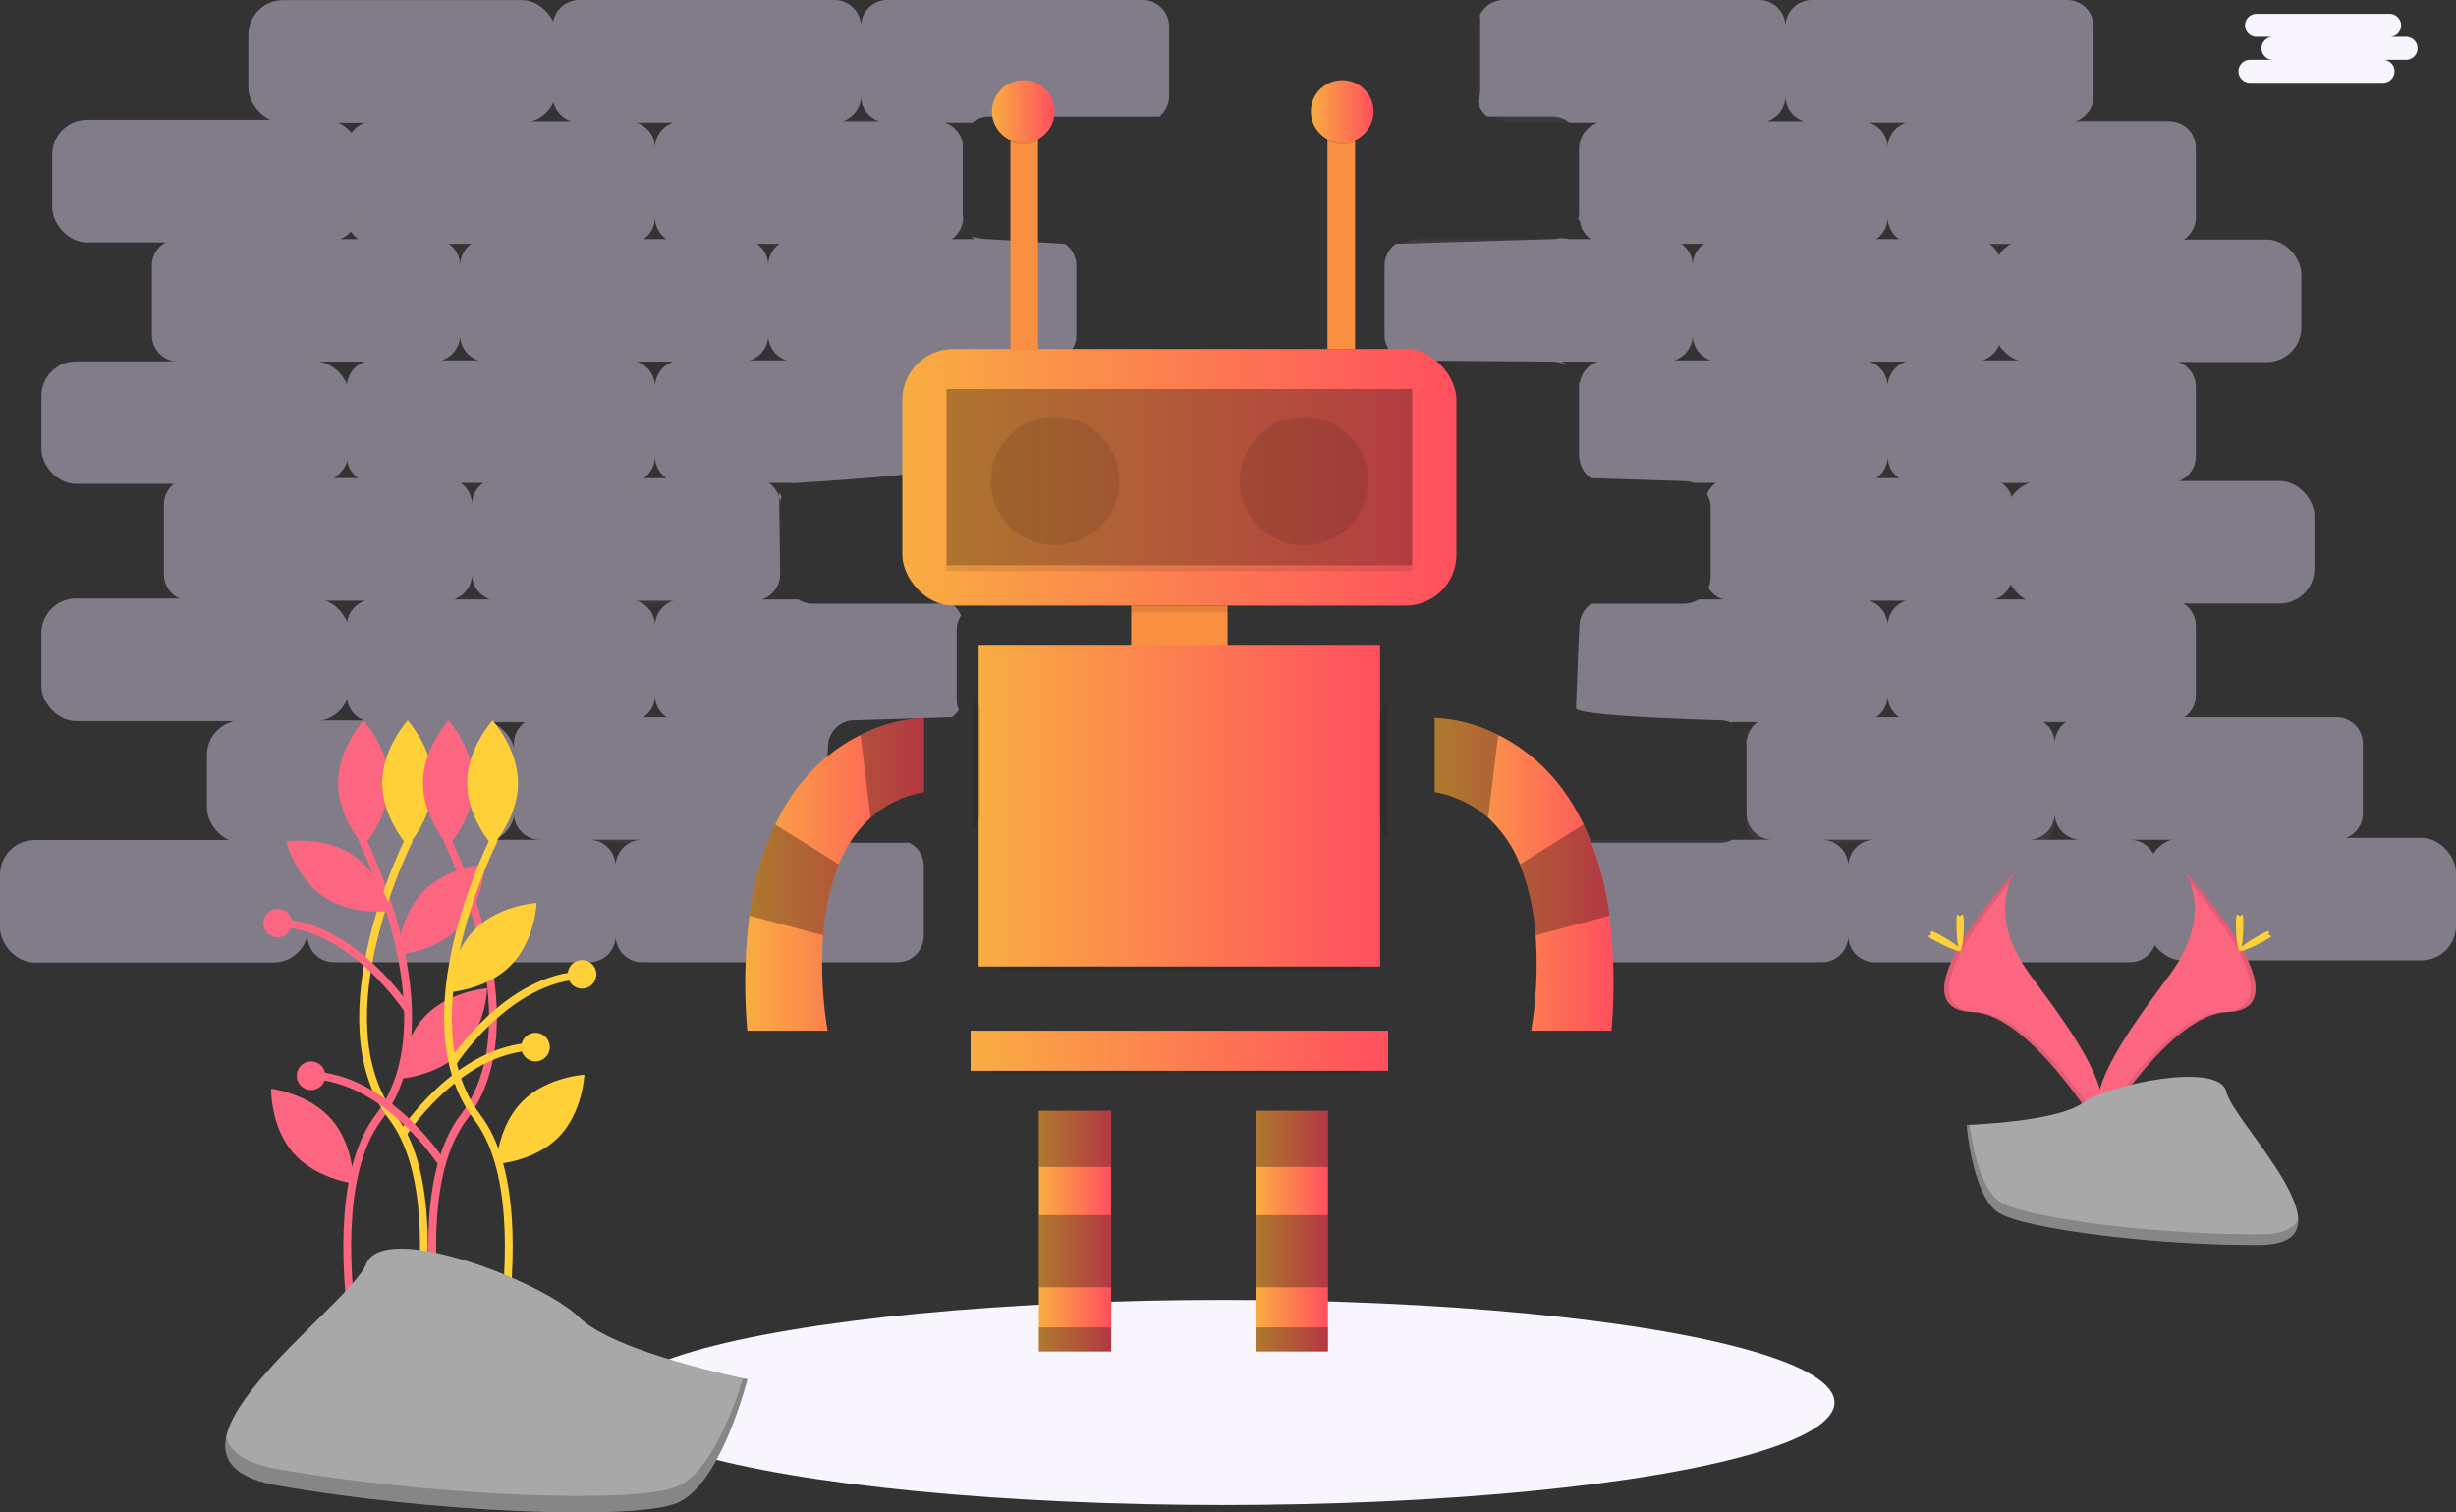 <svg id="_12_sztucznaInteligencja" data-name="12_sztucznaInteligencja" xmlns="http://www.w3.org/2000/svg" xmlns:xlink="http://www.w3.org/1999/xlink" width="627.445" height="386.358" viewBox="0 0 627.445 386.358">
  <rect x="0" y="0" width="627.445" height="386.358" fill="#333333" stroke="none"/>
  <defs>
    <linearGradient id="linear-gradient" y1="0.5" x2="1" y2="0.5" gradientUnits="objectBoundingBox">
      <stop offset="0" stop-color="#f9ad41"/>
      <stop offset="1" stop-color="#ff4f5f"/>
    </linearGradient>
  </defs>
  <ellipse id="Ellipse_2626" data-name="Ellipse 2626" cx="156.17" cy="26.2" rx="156.17" ry="26.2" transform="translate(156.326 332.076)" fill="#f8f5fd"/>
  <g id="Group_3922" data-name="Group 3922" opacity="0.44">
    <path id="Path_3431" data-name="Path 3431" d="M536.5,332.707a6.8,6.8,0,0,0,.062.876,6.766,6.766,0,0,1-.062-.876Z" transform="translate(-261.516 -247.078)" fill="#e3d9f2"/>
    <path id="Path_3432" data-name="Path 3432" d="M665.418,301.82c.012.078.027.155.036.234C665.445,301.975,665.43,301.9,665.418,301.82Z" transform="translate(-311.788 -235.011)" fill="#e3d9f2"/>
    <path id="Path_3433" data-name="Path 3433" d="M665.15,300.546c.022.081.044.163.063.246C665.194,300.709,665.172,300.628,665.15,300.546Z" transform="translate(-311.683 -234.513)" fill="#e3d9f2"/>
    <path id="Path_3434" data-name="Path 3434" d="M665.219,335.124c-.03.134-.065.267-.1.4C665.154,335.391,665.188,335.258,665.219,335.124Z" transform="translate(-311.67 -248.022)" fill="#e3d9f2"/>
    <path id="Path_3435" data-name="Path 3435" d="M665.423,334.069c-.018.143-.039.285-.065.425C665.384,334.354,665.405,334.212,665.423,334.069Z" transform="translate(-311.764 -247.61)" fill="#e3d9f2"/>
    <path id="Path_3436" data-name="Path 3436" d="M541.54,341.873a6.79,6.79,0,0,1-1.445-1.015A6.768,6.768,0,0,0,541.54,341.873Z" transform="translate(-262.917 -250.263)" fill="#e3d9f2"/>
    <path id="Path_3437" data-name="Path 3437" d="M539.64,340.387a6.815,6.815,0,0,1-.576-.61A6.782,6.782,0,0,0,539.64,340.387Z" transform="translate(-262.515 -249.84)" fill="#e3d9f2"/>
    <path id="Path_3438" data-name="Path 3438" d="M730.065,551.672a6.657,6.657,0,0,0-.287-.784A6.7,6.7,0,0,1,730.065,551.672Z" transform="translate(-336.885 -332.319)" fill="#e3d9f2"/>
    <path id="Path_3439" data-name="Path 3439" d="M724.741,545.507a6.779,6.779,0,0,1,.77.469,6.739,6.739,0,0,0-.77-.469Z" transform="translate(-334.921 -330.216)" fill="#e3d9f2"/>
    <path id="Path_3440" data-name="Path 3440" d="M727.219,547.272a6.774,6.774,0,0,1,1.078,1.3,6.776,6.776,0,0,0-1.078-1.3Z" transform="translate(-335.888 -330.906)" fill="#e3d9f2"/>
    <path id="Path_3441" data-name="Path 3441" d="M726.042,546.3a6.816,6.816,0,0,1,.641.519A6.8,6.8,0,0,0,726.042,546.3Z" transform="translate(-335.428 -330.528)" fill="#e3d9f2"/>
    <path id="Path_3442" data-name="Path 3442" d="M729.466,550.282a6.719,6.719,0,0,0-.338-.637,6.711,6.711,0,0,1,.338.637Z" transform="translate(-336.632 -331.833)" fill="#e3d9f2"/>
    <path id="Path_3443" data-name="Path 3443" d="M730.461,553.112a6.688,6.688,0,0,0-.143-.667A6.688,6.688,0,0,1,730.461,553.112Z" transform="translate(-337.096 -332.927)" fill="#e3d9f2"/>
    <path id="Path_3444" data-name="Path 3444" d="M908.744,375.4H869.913a6.735,6.735,0,0,0,2.905-5.541V352.054a6.752,6.752,0,0,0-6.756-6.748H821.368a6.75,6.75,0,0,0,4.7-6.428V321.072a6.734,6.734,0,0,0-2.905-5.541h42.9a6.752,6.752,0,0,0,6.756-6.748V290.978a6.752,6.752,0,0,0-6.756-6.748H818.311a6.75,6.75,0,0,0,4.7-6.428V260a6.734,6.734,0,0,0-2.905-5.541h45.955a6.752,6.752,0,0,0,6.756-6.748V229.9a6.752,6.752,0,0,0-6.756-6.748H842.006a6.75,6.75,0,0,0,4.7-6.428V198.922a6.752,6.752,0,0,0-6.756-6.748H774.736a6.752,6.752,0,0,0-6.756,6.748,6.752,6.752,0,0,0-6.756-6.748H696.007a6.752,6.752,0,0,0-6.122,3.907,6.758,6.758,0,0,1,.13,1.314V215.2a6.7,6.7,0,0,1-.632,2.836,6.734,6.734,0,0,0,2.351,3.912h16.749a6.731,6.731,0,0,1,4.279,1.527h7.3a6.75,6.75,0,0,0-4.7,6.428,6.754,6.754,0,0,0-.126-1.278c0,.024,0,.047,0,.071V246.5a6.731,6.731,0,0,1-.22,1.683,2.457,2.457,0,0,1,.29.372,6.787,6.787,0,0,0,.053-.848,6.717,6.717,0,0,0,.113,1.166,1.986,1.986,0,0,1,.151.676,6.758,6.758,0,0,0,2.641,3.7h-5.81c.052-.036.1-.08.149-.117-.54.013-1.083-.045-1.623-.052a1.5,1.5,0,0,1-.561-.116,6.756,6.756,0,0,1-1.938.285l-40.022,1.207A6.735,6.735,0,0,0,665.556,260V277.8a6.749,6.749,0,0,0,4.7,6.428l38.226.32a6.76,6.76,0,0,1,1.983.3,7.39,7.39,0,0,1,1.263.222c.032-.007.064-.01.1-.016a6.721,6.721,0,0,0-1.165-.5h9.4a6.75,6.75,0,0,0-4.7,6.428,6.77,6.77,0,0,0-.1-1.167,1.493,1.493,0,0,1-.148.181,6.759,6.759,0,0,1,.129,1.305V309.1c0,.826.122.628.122-.32a6.734,6.734,0,0,0,2.905,5.54l23.848.763a6.734,6.734,0,0,1,2.393.444h5.739a6.776,6.776,0,0,0-2.335,2.853,6.7,6.7,0,0,1,.958,3.451v17.806a6.714,6.714,0,0,1-.567,2.7,6.771,6.771,0,0,0,3.741,2.963h-6.266a6.724,6.724,0,0,1-3.663,1.083H718.458a6.732,6.732,0,0,0-3.1,5.665c0-2.378-.887,21.056-.887,21.056,0,2.1,36.812,3.054,36.812,3.054a6.734,6.734,0,0,1,2.717.572,4.734,4.734,0,0,1,1.169-.1c-.012-.009-.023-.019-.035-.028h5.81a6.734,6.734,0,0,0-2.905,5.541,6.751,6.751,0,0,0-.075-.962c-.032.073-.065.145-.1.215a6.736,6.736,0,0,1,.176,1.511v17.042A6.752,6.752,0,0,0,764.8,406.7H754.4a6.727,6.727,0,0,1-3.114.763H708.944a6.742,6.742,0,0,0-3.642,5.984v17.806A6.752,6.752,0,0,0,712.059,438h65.217a6.752,6.752,0,0,0,6.756-6.748A6.752,6.752,0,0,0,790.787,438H856a6.752,6.752,0,0,0,6.756-6.748V413.449A6.752,6.752,0,0,0,856,406.7h52.74a6.752,6.752,0,0,0,6.756-6.748V382.148a6.752,6.752,0,0,0-6.756-6.748ZM747.19,254.456A6.734,6.734,0,0,0,744.285,260a6.735,6.735,0,0,0-2.905-5.541Zm-7.607,29.774a6.75,6.75,0,0,0,4.7-6.428,6.749,6.749,0,0,0,4.7,6.428Zm23.695-61.075a6.75,6.75,0,0,0,4.7-6.428,6.749,6.749,0,0,0,4.7,6.428Zm20.754,190.293a6.752,6.752,0,0,0-6.756-6.748h13.512a6.752,6.752,0,0,0-6.756,6.748Zm7.154-38.049a6.735,6.735,0,0,0,2.905-5.541A6.735,6.735,0,0,0,797,375.4Zm2.905-23.346a6.75,6.75,0,0,0-4.7-6.428h9.4A6.75,6.75,0,0,0,794.09,352.054Zm-2.905-37.729a6.734,6.734,0,0,0,2.905-5.54A6.734,6.734,0,0,0,797,314.324Zm2.905-23.346a6.749,6.749,0,0,0-4.7-6.428h9.4a6.75,6.75,0,0,0-4.7,6.428Zm-2.905-37.729a6.734,6.734,0,0,0,2.905-5.541A6.734,6.734,0,0,0,797,253.249ZM794.09,229.9a6.75,6.75,0,0,0-4.7-6.428h9.4a6.75,6.75,0,0,0-4.7,6.428Zm45.586,146.7a6.734,6.734,0,0,0-2.905,5.541,6.734,6.734,0,0,0-2.905-5.541ZM830.016,406.7a6.752,6.752,0,0,0,6.756-6.748,6.752,6.752,0,0,0,6.756,6.748Z" transform="translate(-311.842 -192.174)" fill="#e3d9f2"/>
    <path id="Path_3445" data-name="Path 3445" d="M747.2,483.79" transform="translate(-343.679 -306.104)" fill="#e3d9f2"/>
    <path id="Path_3446" data-name="Path 3446" d="M730.671,554.777a6.787,6.787,0,0,0-.061-.859,6.742,6.742,0,0,1,.061.859Z" transform="translate(-337.21 -333.502)" fill="#e3d9f2"/>
    <path id="Path_3447" data-name="Path 3447" d="M665.536,332.707c0,.214-.013.425-.032.633C665.524,333.131,665.536,332.921,665.536,332.707Z" transform="translate(-311.821 -247.078)" fill="#e3d9f2"/>
    <path id="Path_3448" data-name="Path 3448" d="M536.63,334.358a6.655,6.655,0,0,0,.173.8,6.667,6.667,0,0,1-.173-.8Z" transform="translate(-261.566 -247.723)" fill="#e3d9f2"/>
    <path id="Path_3449" data-name="Path 3449" d="M412.386,399.074a1.539,1.539,0,0,1-.288-.342,1.646,1.646,0,0,1-.192-.563,13.6,13.6,0,0,0,.021,1.388,6.7,6.7,0,0,1,.314,2,6.7,6.7,0,0,1,.3-1.941,2.79,2.79,0,0,1-.142-.472C412.39,399.117,412.39,399.1,412.386,399.074Z" transform="translate(-212.925 -272.653)" fill="#e3d9f2"/>
    <path id="Path_3450" data-name="Path 3450" d="M402.464,192.174H337.247a6.752,6.752,0,0,0-6.756,6.748,6.752,6.752,0,0,0-6.756-6.748H258.519a6.752,6.752,0,0,0-6.756,6.748v17.806a6.749,6.749,0,0,0,4.7,6.428H205.9a6.752,6.752,0,0,0-6.756,6.748v17.806a6.734,6.734,0,0,0,2.905,5.541H156.1A6.752,6.752,0,0,0,149.34,260V277.8a6.752,6.752,0,0,0,6.756,6.748h47.752a6.75,6.75,0,0,0-4.7,6.428v17.806a6.734,6.734,0,0,0,2.905,5.541h-42.9a6.752,6.752,0,0,0-6.756,6.748v17.806a6.752,6.752,0,0,0,6.756,6.748h44.694a6.75,6.75,0,0,0-4.7,6.428v17.806a6.752,6.752,0,0,0,6.756,6.748h38.83a6.734,6.734,0,0,0-2.905,5.541v17.806a6.752,6.752,0,0,0,6.756,6.748h-52.74a6.752,6.752,0,0,0-6.756,6.748v17.806A6.752,6.752,0,0,0,195.842,438h65.217a6.752,6.752,0,0,0,6.756-6.748A6.752,6.752,0,0,0,274.57,438h65.217a6.752,6.752,0,0,0,6.756-6.748V413.449a6.742,6.742,0,0,0-3.641-5.984H328.839a6.727,6.727,0,0,1-3.114-.763H313.8a6.752,6.752,0,0,0,6.756-6.748c0,2.936,1.529-17.042,1.529-17.042a6.752,6.752,0,0,1,6.756-6.748L353.7,375.4a6.8,6.8,0,0,0,1.79-1.846,6.7,6.7,0,0,1-.536-2.612V353.137a6.708,6.708,0,0,1,1.117-3.713,6.769,6.769,0,0,0-2.562-3.035H318.138a6.724,6.724,0,0,1-3.663-1.083h-9.324a6.75,6.75,0,0,0,4.7-6.428l-.24-17.676c0-.8-.043-1.5-.074-2.125a6.76,6.76,0,0,0-2.591-3.545h5.81c-.044.03-.082.067-.126.1,3.294-.189,40.918-2.393,43.977-4.852a5.294,5.294,0,0,1-.045-1.412,6.761,6.761,0,0,1-.086-1.026V290.535c0-.221.012-.439.033-.655a6.758,6.758,0,0,0-4.613-5.33h8.221a6.727,6.727,0,0,1,3.114-.763h18.648a6.741,6.741,0,0,0,3.642-5.984V260a6.735,6.735,0,0,0-2.905-5.541l-19.384-1.207c-3.285,0-5.458-1.2-3.728,0H353.7a6.733,6.733,0,0,0,2.9-5.5,6.769,6.769,0,0,1-.12-1.247V228.7c0-.015,0-.029,0-.043a6.757,6.757,0,0,0-4.582-5.178h7.057a6.731,6.731,0,0,1,4.279-1.527h43.5a6.724,6.724,0,0,0,2.483-5.221V198.922a6.752,6.752,0,0,0-6.756-6.748Zm-171.49,62.283A6.735,6.735,0,0,0,228.068,260a6.735,6.735,0,0,0-2.905-5.541ZM228.068,277.8a6.749,6.749,0,0,0,4.7,6.428h-9.4A6.75,6.75,0,0,0,228.068,277.8Zm5.963,37.729a6.734,6.734,0,0,0-2.905,5.541,6.734,6.734,0,0,0-2.905-5.541Zm-7.608,29.774a6.75,6.75,0,0,0,4.7-6.428,6.749,6.749,0,0,0,4.7,6.428Zm83.278-90.85A6.735,6.735,0,0,0,306.8,260a6.735,6.735,0,0,0-2.905-5.541ZM267.814,413.449a6.752,6.752,0,0,0-6.756-6.748H274.57a6.752,6.752,0,0,0-6.756,6.748Zm7.154-38.049a6.735,6.735,0,0,0,2.905-5.541,6.734,6.734,0,0,0,2.905,5.541Zm2.905-23.346a6.75,6.75,0,0,0-4.7-6.428h9.4a6.75,6.75,0,0,0-4.7,6.428Zm-2.905-37.729a6.735,6.735,0,0,0,2.905-5.541,6.734,6.734,0,0,0,2.905,5.541Zm2.905-23.346a6.75,6.75,0,0,0-4.7-6.428h9.4a6.75,6.75,0,0,0-4.7,6.428Zm-2.905-37.729a6.734,6.734,0,0,0,2.905-5.541,6.735,6.735,0,0,0,2.905,5.541Zm2.905-23.346a6.75,6.75,0,0,0-4.7-6.428h9.4A6.75,6.75,0,0,0,277.873,229.9Zm24.221,54.328a6.75,6.75,0,0,0,4.7-6.428,6.749,6.749,0,0,0,4.7,6.428Zm23.695-61.075a6.75,6.75,0,0,0,4.7-6.428,6.749,6.749,0,0,0,4.7,6.428Z" transform="translate(-110.538 -192.174)" fill="#e3d9f2"/>
    <path id="Path_3451" data-name="Path 3451" d="M540.143,295.237c.032-.029.063-.059.1-.087C540.206,295.178,540.175,295.208,540.143,295.237Z" transform="translate(-262.935 -232.405)" fill="#e3d9f2"/>
    <path id="Path_3452" data-name="Path 3452" d="M539.343,296.027c-.033.036-.067.072-.1.109C539.277,296.1,539.31,296.063,539.343,296.027Z" transform="translate(-262.585 -232.748)" fill="#e3d9f2"/>
    <path id="Path_3453" data-name="Path 3453" d="M538.478,297.139c.016-.022.033-.043.048-.064C538.511,297.1,538.493,297.116,538.478,297.139Z" transform="translate(-262.286 -233.157)" fill="#e3d9f2"/>
    <path id="Path_3454" data-name="Path 3454" d="M536.979,335.9a6.712,6.712,0,0,0,.283.771,6.7,6.7,0,0,1-.283-.771Z" transform="translate(-261.702 -248.326)" fill="#e3d9f2"/>
    <path id="Path_3455" data-name="Path 3455" d="M538.16,338.53a6.755,6.755,0,0,0,.5.695A6.755,6.755,0,0,1,538.16,338.53Z" transform="translate(-262.162 -249.353)" fill="#e3d9f2"/>
    <path id="Path_3456" data-name="Path 3456" d="M537.5,337.283a6.7,6.7,0,0,0,.4.753,6.694,6.694,0,0,1-.4-.753Z" transform="translate(-261.904 -248.866)" fill="#e3d9f2"/>
    <path id="Path_3457" data-name="Path 3457" d="M536.806,300.792c.019-.082.041-.164.063-.246C536.846,300.628,536.825,300.709,536.806,300.792Z" transform="translate(-261.634 -234.513)" fill="#e3d9f2"/>
    <path id="Path_3458" data-name="Path 3458" d="M537.18,299.572c.024-.067.047-.135.074-.2C537.227,299.437,537.2,299.5,537.18,299.572Z" transform="translate(-261.78 -234.054)" fill="#e3d9f2"/>
    <path id="Path_3459" data-name="Path 3459" d="M536.582,302.054c.009-.079.024-.156.036-.234C536.606,301.9,536.591,301.975,536.582,302.054Z" transform="translate(-261.547 -235.011)" fill="#e3d9f2"/>
    <path id="Path_3460" data-name="Path 3460" d="M537.79,298.293l.011-.024Z" transform="translate(-262.018 -233.624)" fill="#e3d9f2"/>
    <rect id="Rectangle_2666" data-name="Rectangle 2666" width="78.728" height="31.301" rx="8.839" transform="translate(220.718 31.301) rotate(180)" fill="#e3d9f2" opacity="0.1"/>
    <rect id="Rectangle_2667" data-name="Rectangle 2667" width="78.728" height="31.301" rx="8.839" transform="translate(456.138 31.301) rotate(180)" fill="#e3d9f2" opacity="0.1"/>
    <rect id="Rectangle_2668" data-name="Rectangle 2668" width="78.728" height="31.301" rx="8.839" transform="translate(560.854 61.839) rotate(180)" fill="#e3d9f2" opacity="0.1"/>
    <rect id="Rectangle_2669" data-name="Rectangle 2669" width="78.728" height="31.301" rx="8.839" transform="translate(432.443 92.376) rotate(180)" fill="#e3d9f2" opacity="0.1"/>
    <rect id="Rectangle_2670" data-name="Rectangle 2670" width="78.728" height="31.301" rx="8.839" transform="translate(560.854 123.678) rotate(180)" fill="#e3d9f2" opacity="0.1"/>
    <rect id="Rectangle_2671" data-name="Rectangle 2671" width="78.728" height="31.301" rx="8.839" transform="translate(560.854 184.753) rotate(180)" fill="#e3d9f2" opacity="0.1"/>
    <path id="Path_3461" data-name="Path 3461" d="M890.974,494.136H822.083a4.917,4.917,0,0,0-4.719,3.536,3.146,3.146,0,0,1-.056.828,3.476,3.476,0,0,1-.14.47c0,.026,0,.052,0,.079v21.475a4.916,4.916,0,0,0,4.919,4.913h68.891a4.916,4.916,0,0,0,4.919-4.913V499.048A4.916,4.916,0,0,0,890.974,494.136Z" transform="translate(-370.963 -310.146)" fill="#e3d9f2" opacity="0.1"/>
    <rect id="Rectangle_2672" data-name="Rectangle 2672" width="78.728" height="31.301" rx="8.839" transform="translate(472.189 245.828) rotate(180)" fill="#e3d9f2" opacity="0.1"/>
    <rect id="Rectangle_2673" data-name="Rectangle 2673" width="78.728" height="31.301" rx="8.839" transform="translate(245.941 61.839) rotate(180)" fill="#e3d9f2" opacity="0.1"/>
    <rect id="Rectangle_2674" data-name="Rectangle 2674" width="78.728" height="31.301" rx="8.839" transform="translate(197.023 92.376) rotate(180)" fill="#e3d9f2" opacity="0.1"/>
    <rect id="Rectangle_2675" data-name="Rectangle 2675" width="78.728" height="31.301" rx="8.839" transform="translate(167.213 123.678) rotate(180)" fill="#e3d9f2" opacity="0.1"/>
    <rect id="Rectangle_2676" data-name="Rectangle 2676" width="78.728" height="31.301" rx="8.839" transform="translate(199.316 154.215) rotate(180)" fill="#e3d9f2" opacity="0.1"/>
    <rect id="Rectangle_2677" data-name="Rectangle 2677" width="78.728" height="31.301" rx="8.839" transform="translate(167.213 184.753) rotate(180)" fill="#e3d9f2" opacity="0.1"/>
    <rect id="Rectangle_2678" data-name="Rectangle 2678" width="78.728" height="31.301" rx="8.839" transform="translate(131.597 215.324) rotate(180)" fill="#e3d9f2"/>
    <rect id="Rectangle_2679" data-name="Rectangle 2679" width="78.728" height="31.301" rx="8.839" transform="translate(591.272 154.181) rotate(180)" fill="#e3d9f2"/>
    <rect id="Rectangle_2680" data-name="Rectangle 2680" width="78.728" height="31.301" rx="8.839" transform="translate(587.933 92.483) rotate(180)" fill="#e3d9f2"/>
    <rect id="Rectangle_2681" data-name="Rectangle 2681" width="78.728" height="31.301" rx="8.839" transform="translate(627.445 245.34) rotate(180)" fill="#e3d9f2"/>
    <rect id="Rectangle_2682" data-name="Rectangle 2682" width="78.728" height="31.301" rx="8.839" transform="translate(78.728 245.896) rotate(180)" fill="#e3d9f2"/>
    <rect id="Rectangle_2683" data-name="Rectangle 2683" width="78.728" height="31.301" rx="8.839" transform="translate(89.302 184.197) rotate(180)" fill="#e3d9f2"/>
    <rect id="Rectangle_2684" data-name="Rectangle 2684" width="78.728" height="31.301" rx="8.839" transform="translate(89.302 123.61) rotate(180)" fill="#e3d9f2"/>
    <rect id="Rectangle_2685" data-name="Rectangle 2685" width="78.728" height="31.301" rx="8.839" transform="translate(92.084 61.911) rotate(180)" fill="#e3d9f2"/>
    <rect id="Rectangle_2686" data-name="Rectangle 2686" width="78.728" height="31.301" rx="8.839" transform="translate(92.084 61.911) rotate(180)" fill="#e3d9f2" opacity="0.1"/>
    <rect id="Rectangle_2687" data-name="Rectangle 2687" width="78.728" height="31.301" rx="8.839" transform="translate(142.17 31.34) rotate(180)" fill="#e3d9f2"/>
    <rect id="Rectangle_2688" data-name="Rectangle 2688" width="78.728" height="31.301" rx="8.839" transform="translate(210.781 215.291) rotate(180)" fill="#e3d9f2" opacity="0.1"/>
    <rect id="Rectangle_2689" data-name="Rectangle 2689" width="78.728" height="31.301" rx="8.839" transform="translate(157.276 245.828) rotate(180)" fill="#e3d9f2" opacity="0.1"/>
  </g>
  <path id="Path_3462" data-name="Path 3462" d="M310.3,151.33h-4.2a2.935,2.935,0,1,0,0-5.87h-34a2.935,2.935,0,1,0,0,5.87h4.2a2.935,2.935,0,1,0,0,5.87h-5.876a2.935,2.935,0,1,0,0,5.87h34a2.935,2.935,0,1,0,0-5.87H310.3a2.935,2.935,0,1,0,0-5.87Z" transform="translate(304.388 -141.923)" fill="#f8f5fd"/>
  <rect id="Rectangle_2690" data-name="Rectangle 2690" width="141.535" height="65.561" rx="12.97" transform="translate(230.537 89.147)" fill="url(#linear-gradient)"/>
  <rect id="Rectangle_2691" data-name="Rectangle 2691" width="118.971" height="1.229" transform="translate(241.819 144.646)" opacity="0.1"/>
  <rect id="Rectangle_2692" data-name="Rectangle 2692" width="118.971" height="45.073" transform="translate(241.819 99.391)" opacity="0.3"/>
  <ellipse id="Ellipse_2628" data-name="Ellipse 2628" cx="16.41" cy="16.39" rx="16.41" ry="16.39" transform="translate(253.101 106.478)" opacity="0.1"/>
  <ellipse id="Ellipse_2629" data-name="Ellipse 2629" cx="16.41" cy="16.39" rx="16.41" ry="16.39" transform="translate(316.689 106.478)" opacity="0.1"/>
  <rect id="Rectangle_2693" data-name="Rectangle 2693" width="24.614" height="14.345" transform="translate(288.997 154.706)" fill="#f98f41"/>
  <rect id="Rectangle_2694" data-name="Rectangle 2694" width="102.562" height="81.952" transform="translate(250.024 164.952)" fill="url(#linear-gradient)"/>
  <rect id="Rectangle_2695" data-name="Rectangle 2695" width="106.664" height="10.244" transform="translate(247.973 263.294)" fill="url(#linear-gradient)"/>
  <path id="Path_3465" data-name="Path 3465" d="M435.067,598.516v47.122h18.461V584.175H435.067Z" transform="translate(-169.659 -300.393)" fill="url(#linear-gradient)"/>
  <path id="Path_3466" data-name="Path 3466" d="M525.853,584.175v61.463h18.461V584.175Z" transform="translate(-205.062 -300.393)" fill="url(#linear-gradient)"/>
  <path id="Path_3467" data-name="Path 3467" d="M443.506,493.155V512.1a27.764,27.764,0,0,0-13.637,6.566,32.221,32.221,0,0,0-8.118,11.89,60.341,60.341,0,0,0-4,18.15,103.657,103.657,0,0,0,1.135,24.349H398.376a139.689,139.689,0,0,1,.537-29.386,77.917,77.917,0,0,1,6.583-23.291c5.943-12.45,14.4-19.2,21.821-22.872A40.34,40.34,0,0,1,443.506,493.155Z" transform="translate(-207.452 -309.763)" fill="url(#linear-gradient)"/>
  <rect id="Rectangle_2696" data-name="Rectangle 2696" width="18.461" height="14.342" transform="translate(265.408 283.782)" opacity="0.3"/>
  <rect id="Rectangle_2697" data-name="Rectangle 2697" width="18.461" height="18.439" transform="translate(265.408 310.416)" opacity="0.3"/>
  <rect id="Rectangle_2698" data-name="Rectangle 2698" width="18.461" height="6.146" transform="translate(265.408 339.099)" opacity="0.3"/>
  <rect id="Rectangle_2699" data-name="Rectangle 2699" width="18.461" height="14.342" transform="translate(320.791 283.782)" opacity="0.3"/>
  <rect id="Rectangle_2700" data-name="Rectangle 2700" width="18.461" height="18.439" transform="translate(320.791 310.416)" opacity="0.3"/>
  <rect id="Rectangle_2701" data-name="Rectangle 2701" width="18.461" height="6.146" transform="translate(320.791 339.099)" opacity="0.3"/>
  <path id="Path_3468" data-name="Path 3468" d="M462.334,493.155V512.1A27.764,27.764,0,0,0,448.7,518.67l-2.552-21.16A40.34,40.34,0,0,1,462.334,493.155Z" transform="translate(-226.28 -309.763)" opacity="0.3"/>
  <path id="Path_3469" data-name="Path 3469" d="M422.422,548.018a60.338,60.338,0,0,0-4,18.15l-18.84-5.037a77.919,77.919,0,0,1,6.583-23.291Z" transform="translate(-208.123 -327.221)" opacity="0.3"/>
  <path id="Path_3470" data-name="Path 3470" d="M686.605,493.155V512.1a27.764,27.764,0,0,1,13.637,6.566,32.221,32.221,0,0,1,8.118,11.89,60.337,60.337,0,0,1,4,18.15,103.656,103.656,0,0,1-1.135,24.349h20.512a139.691,139.691,0,0,0-.537-29.386,77.917,77.917,0,0,0-6.583-23.291c-5.943-12.45-14.4-19.2-21.821-22.872A40.34,40.34,0,0,0,686.605,493.155Z" transform="translate(-320.05 -309.763)" fill="url(#linear-gradient)"/>
  <path id="Path_3471" data-name="Path 3471" d="M686.605,493.155V512.1a27.764,27.764,0,0,1,13.637,6.566l2.552-21.16A40.34,40.34,0,0,0,686.605,493.155Z" transform="translate(-320.05 -309.763)" opacity="0.3"/>
  <path id="Path_3472" data-name="Path 3472" d="M722.267,548.018a60.337,60.337,0,0,1,4,18.15l18.84-5.037a77.919,77.919,0,0,0-6.583-23.291Z" transform="translate(-333.956 -327.221)" opacity="0.3"/>
  <rect id="Rectangle_2702" data-name="Rectangle 2702" width="24.614" height="1.698" transform="translate(288.997 154.706)" opacity="0.1"/>
  <path id="Path_3473" data-name="Path 3473" d="M665.474,486.856v34.311a7.144,7.144,0,0,1-1.907-4.863V491.714a7.132,7.132,0,0,1,1.907-4.859Z" transform="translate(-311.066 -307.302)" opacity="0.1"/>
  <path id="Path_3474" data-name="Path 3474" d="M494.958,487.782v25.685a7.137,7.137,0,0,1-1.912,4.346V483.436a7.138,7.138,0,0,1,1.912,4.346Z" transform="translate(-244.569 -305.966)" opacity="0.1"/>
  <rect id="Rectangle_2703" data-name="Rectangle 2703" width="92.304" height="1.213" transform="translate(255.154 246.905)" opacity="0.1"/>
  <rect id="Rectangle_2704" data-name="Rectangle 2704" width="45.126" height="0.941" transform="translate(253.101 273.54)" opacity="0.1"/>
  <rect id="Rectangle_2705" data-name="Rectangle 2705" width="45.126" height="0.941" transform="translate(302.332 273.54)" opacity="0.1"/>
  <rect id="Rectangle_2706" data-name="Rectangle 2706" width="7.063" height="60.673" transform="translate(258.134 28.474)" fill="#f98f41"/>
  <rect id="Rectangle_2707" data-name="Rectangle 2707" width="7.063" height="60.673" transform="translate(339.128 28.474)" fill="#f98f41"/>
  <ellipse id="Ellipse_2630" data-name="Ellipse 2630" cx="8.005" cy="7.996" rx="8.005" ry="7.996" transform="translate(253.425 20.949)" opacity="0.1"/>
  <ellipse id="Ellipse_2631" data-name="Ellipse 2631" cx="8.005" cy="7.996" rx="8.005" ry="7.996" transform="translate(253.425 20.478)" fill="url(#linear-gradient)"/>
  <ellipse id="Ellipse_2632" data-name="Ellipse 2632" cx="8.005" cy="7.996" rx="8.005" ry="7.996" transform="translate(334.89 20.949)" opacity="0.1"/>
  <ellipse id="Ellipse_2633" data-name="Ellipse 2633" cx="8.005" cy="7.996" rx="8.005" ry="7.996" transform="translate(334.89 20.478)" fill="url(#linear-gradient)"/>
  <path id="Path_3475" data-name="Path 3475" d="M234.88,543.952s23.426,45.929,4.338,71.06,1.735,93.59,1.735,93.59" transform="translate(-142.445 -329.609)" fill="none" stroke="#fc6681" stroke-miterlimit="10" stroke-width="2"/>
  <path id="Path_3476" data-name="Path 3476" d="M240.315,510.206c0,8.854-6.507,16.032-6.507,16.032s-6.507-7.178-6.507-16.032,6.507-16.032,6.507-16.032S240.315,501.351,240.315,510.206Z" transform="translate(-140.94 -310.161)" fill="#fc6681"/>
  <path id="Path_3477" data-name="Path 3477" d="M249.608,543.952s-23.426,45.929-4.338,71.06-1.735,93.59-1.735,93.59" transform="translate(-145.026 -329.609)" fill="none" stroke="#ffd037" stroke-miterlimit="10" stroke-width="2"/>
  <path id="Path_3478" data-name="Path 3478" d="M245.79,510.206c0,8.854,6.507,16.032,6.507,16.032s6.507-7.178,6.507-16.032-6.507-16.032-6.507-16.032S245.79,501.351,245.79,510.206Z" transform="translate(-148.15 -310.161)" fill="#ffd037"/>
  <path id="Path_3479" data-name="Path 3479" d="M270.436,543.952s23.426,45.929,4.338,71.06,1.735,93.59,1.735,93.59" transform="translate(-156.311 -329.609)" fill="none" stroke="#fc6681" stroke-miterlimit="10" stroke-width="2"/>
  <path id="Path_3480" data-name="Path 3480" d="M275.871,510.206c0,8.854-6.507,16.032-6.507,16.032s-6.507-7.178-6.507-16.032,6.507-16.032,6.507-16.032S275.871,501.351,275.871,510.206Z" transform="translate(-154.805 -310.161)" fill="#fc6681"/>
  <path id="Path_3481" data-name="Path 3481" d="M268.1,570.583c-6.146,6.381-15.817,7.047-15.817,7.047s.293-9.679,6.439-16.059,15.817-7.047,15.817-7.047S274.245,564.2,268.1,570.583Z" transform="translate(-150.681 -333.739)" fill="#fc6681"/>
  <path id="Path_3482" data-name="Path 3482" d="M269.1,622.583c-6.146,6.381-15.817,7.047-15.817,7.047s.293-9.678,6.439-16.059,15.817-7.047,15.817-7.047S275.245,616.2,269.1,622.583Z" transform="translate(-151.071 -354.055)" fill="#fc6681"/>
  <path id="Path_3483" data-name="Path 3483" d="M214.71,656.462c5.812,6.686,5.609,16.367,5.609,16.367s-9.625-1.159-15.436-7.845-5.609-16.367-5.609-16.367S208.9,649.776,214.71,656.462Z" transform="translate(-130.01 -370.5)" fill="#fc6681"/>
  <path id="Path_3484" data-name="Path 3484" d="M222.565,548.259c7.389,4.891,9.785,14.274,9.785,14.274s-9.585,1.452-16.974-3.439-9.785-14.274-9.785-14.274S215.176,543.368,222.565,548.259Z" transform="translate(-132.474 -329.869)" fill="#fc6681"/>
  <path id="Path_3485" data-name="Path 3485" d="M285.163,543.952s-23.426,45.929-4.338,71.06-1.735,93.59-1.735,93.59" transform="translate(-158.892 -329.609)" fill="none" stroke="#ffd037" stroke-miterlimit="10" stroke-width="2"/>
  <path id="Path_3486" data-name="Path 3486" d="M281.345,510.206c0,8.854,6.507,16.032,6.507,16.032s6.507-7.178,6.507-16.032-6.507-16.032-6.507-16.032S281.345,501.351,281.345,510.206Z" transform="translate(-162.015 -310.161)" fill="#ffd037"/>
  <path id="Path_3487" data-name="Path 3487" d="M280.176,577.6c-6.222,6.307-6.631,15.981-6.631,15.981s9.679-.551,15.9-6.857,6.631-15.981,6.631-15.981S286.4,571.295,280.176,577.6Z" transform="translate(-158.973 -340.076)" fill="#ffd037"/>
  <path id="Path_3488" data-name="Path 3488" d="M300.176,649.6c-6.222,6.307-6.631,15.981-6.631,15.981s9.679-.551,15.9-6.857,6.631-15.981,6.631-15.981S306.4,643.295,300.176,649.6Z" transform="translate(-166.772 -368.205)" fill="#ffd037"/>
  <path id="Path_3489" data-name="Path 3489" d="M274.99,623.633s14.1-22.2,33.892-22.677" transform="translate(-159.536 -351.88)" fill="none" stroke="#ffd037" stroke-miterlimit="10" stroke-width="2"/>
  <path id="Path_3490" data-name="Path 3490" d="M235.325,601.633s-14.1-22.2-33.892-22.677" transform="translate(-130.852 -343.284)" fill="none" stroke="#fc6681" stroke-miterlimit="10" stroke-width="2"/>
  <path id="Path_3491" data-name="Path 3491" d="M253.99,653.633s14.1-22.2,33.892-22.677" transform="translate(-151.347 -363.6)" fill="none" stroke="#ffd037" stroke-miterlimit="10" stroke-width="2"/>
  <ellipse id="Ellipse_2634" data-name="Ellipse 2634" cx="3.66" cy="3.656" rx="3.66" ry="3.656" transform="translate(145.04 245.249)" fill="#ffd037"/>
  <ellipse id="Ellipse_2635" data-name="Ellipse 2635" cx="3.66" cy="3.656" rx="3.66" ry="3.656" transform="translate(67.26 232.149)" fill="#fc6681"/>
  <path id="Path_3492" data-name="Path 3492" d="M249.325,665.633s-14.1-22.2-33.892-22.677" transform="translate(-136.311 -368.288)" fill="none" stroke="#fc6681" stroke-miterlimit="10" stroke-width="2"/>
  <ellipse id="Ellipse_2636" data-name="Ellipse 2636" cx="3.66" cy="3.656" rx="3.66" ry="3.656" transform="translate(75.801 271.145)" fill="#fc6681"/>
  <ellipse id="Ellipse_2637" data-name="Ellipse 2637" cx="3.66" cy="3.656" rx="3.66" ry="3.656" transform="translate(133.145 263.833)" fill="#ffd037"/>
  <path id="Path_3493" data-name="Path 3493" d="M313.479,749.03s-33.981-6.788-43.043-15.839-49.839-24.89-54.37-13.576-61.166,49.78-22.654,56.568,90.616,9.051,101.944,4.525S313.479,749.03,313.479,749.03Z" transform="translate(-122.52 -396.704)" fill="#a8a8a8"/>
  <path id="Path_3494" data-name="Path 3494" d="M193.418,793.205c38.512,6.788,90.616,9.051,101.943,4.525,8.626-3.446,14.62-20,16.99-27.711.717.152,1.133.236,1.133.236s-6.8,27.152-18.123,31.678-63.431,2.263-101.943-4.525c-11.117-1.959-14.3-6.561-13.1-12.385C181.27,788.823,185.143,791.747,193.418,793.205Z" transform="translate(-122.526 -417.93)" opacity="0.2"/>
  <path id="Path_3495" data-name="Path 3495" d="M986.066,557.26s8.142,10.635-3.758,26.691-21.712,29.61-17.746,39.62c0,0,17.954-29.819,32.568-30.236S1002.141,575.193,986.066,557.26Z" transform="translate(-428.093 -334.808)" fill="#fc6681"/>
  <path id="Path_3496" data-name="Path 3496" d="M986.36,557.26a13.168,13.168,0,0,1,1.664,3.335c14.259,16.733,21.855,32.348,8.149,32.739-12.767.364-28.082,23.167-31.75,28.925a12.345,12.345,0,0,0,.434,1.311s17.954-29.819,32.568-30.236S1002.436,575.193,986.36,557.26Z" transform="translate(-428.387 -334.808)" opacity="0.1"/>
  <path id="Path_3497" data-name="Path 3497" d="M1023.994,577.969c0,3.743-.421,6.777-.939,6.777s-.939-3.034-.939-6.777.525-1.981,1.044-1.981S1023.994,574.226,1023.994,577.969Z" transform="translate(-450.885 -341.963)" fill="#ffd037"/>
  <path id="Path_3498" data-name="Path 3498" d="M1029.6,585.193c-3.29,1.791-6.159,2.875-6.407,2.419s2.218-2.276,5.508-4.067,1.993-.488,2.241-.033S1032.893,583.4,1029.6,585.193Z" transform="translate(-451.3 -344.719)" fill="#ffd037"/>
  <path id="Path_3499" data-name="Path 3499" d="M918.205,557.26s-8.142,10.635,3.758,26.691,21.712,29.61,17.746,39.62c0,0-17.954-29.819-32.568-30.236S902.13,575.193,918.205,557.26Z" transform="translate(-403.239 -334.808)" fill="#fc6681"/>
  <path id="Path_3500" data-name="Path 3500" d="M918.205,557.26a13.164,13.164,0,0,0-1.664,3.335c-14.259,16.733-21.855,32.348-8.149,32.739,12.767.364,28.082,23.167,31.75,28.925a12.312,12.312,0,0,1-.434,1.311s-17.954-29.819-32.568-30.236S902.13,575.193,918.205,557.26Z" transform="translate(-403.239 -334.808)" opacity="0.1"/>
  <path id="Path_3501" data-name="Path 3501" d="M905.074,577.969c0,3.743.421,6.777.939,6.777s.939-3.034.939-6.777-.525-1.981-1.044-1.981S905.074,574.226,905.074,577.969Z" transform="translate(-405.244 -341.963)" fill="#ffd037"/>
  <path id="Path_3502" data-name="Path 3502" d="M895.28,585.193c3.29,1.791,6.159,2.875,6.407,2.419s-2.218-2.276-5.508-4.067-1.993-.488-2.241-.033S891.99,583.4,895.28,585.193Z" transform="translate(-400.644 -344.719)" fill="#ffd037"/>
  <path id="Path_3503" data-name="Path 3503" d="M909.324,655.926s22.764-.7,29.625-5.58,35.017-10.706,36.719-2.88,34.211,38.921,8.51,39.128-59.717-4-66.565-8.165S909.324,655.926,909.324,655.926Z" transform="translate(-406.901 -368.556)" fill="#a8a8a8"/>
  <path id="Path_3504" data-name="Path 3504" d="M984.637,691.729c-25.7.207-59.717-4-66.565-8.165-5.215-3.173-7.293-14.557-7.988-19.809-.482.021-.76.03-.76.03s1.442,18.338,8.289,22.5,40.864,8.372,66.565,8.165c7.419-.06,9.981-2.7,9.841-6.6C992.988,690.212,990.159,691.685,984.637,691.729Z" transform="translate(-406.901 -376.414)" opacity="0.2"/>
</svg>
